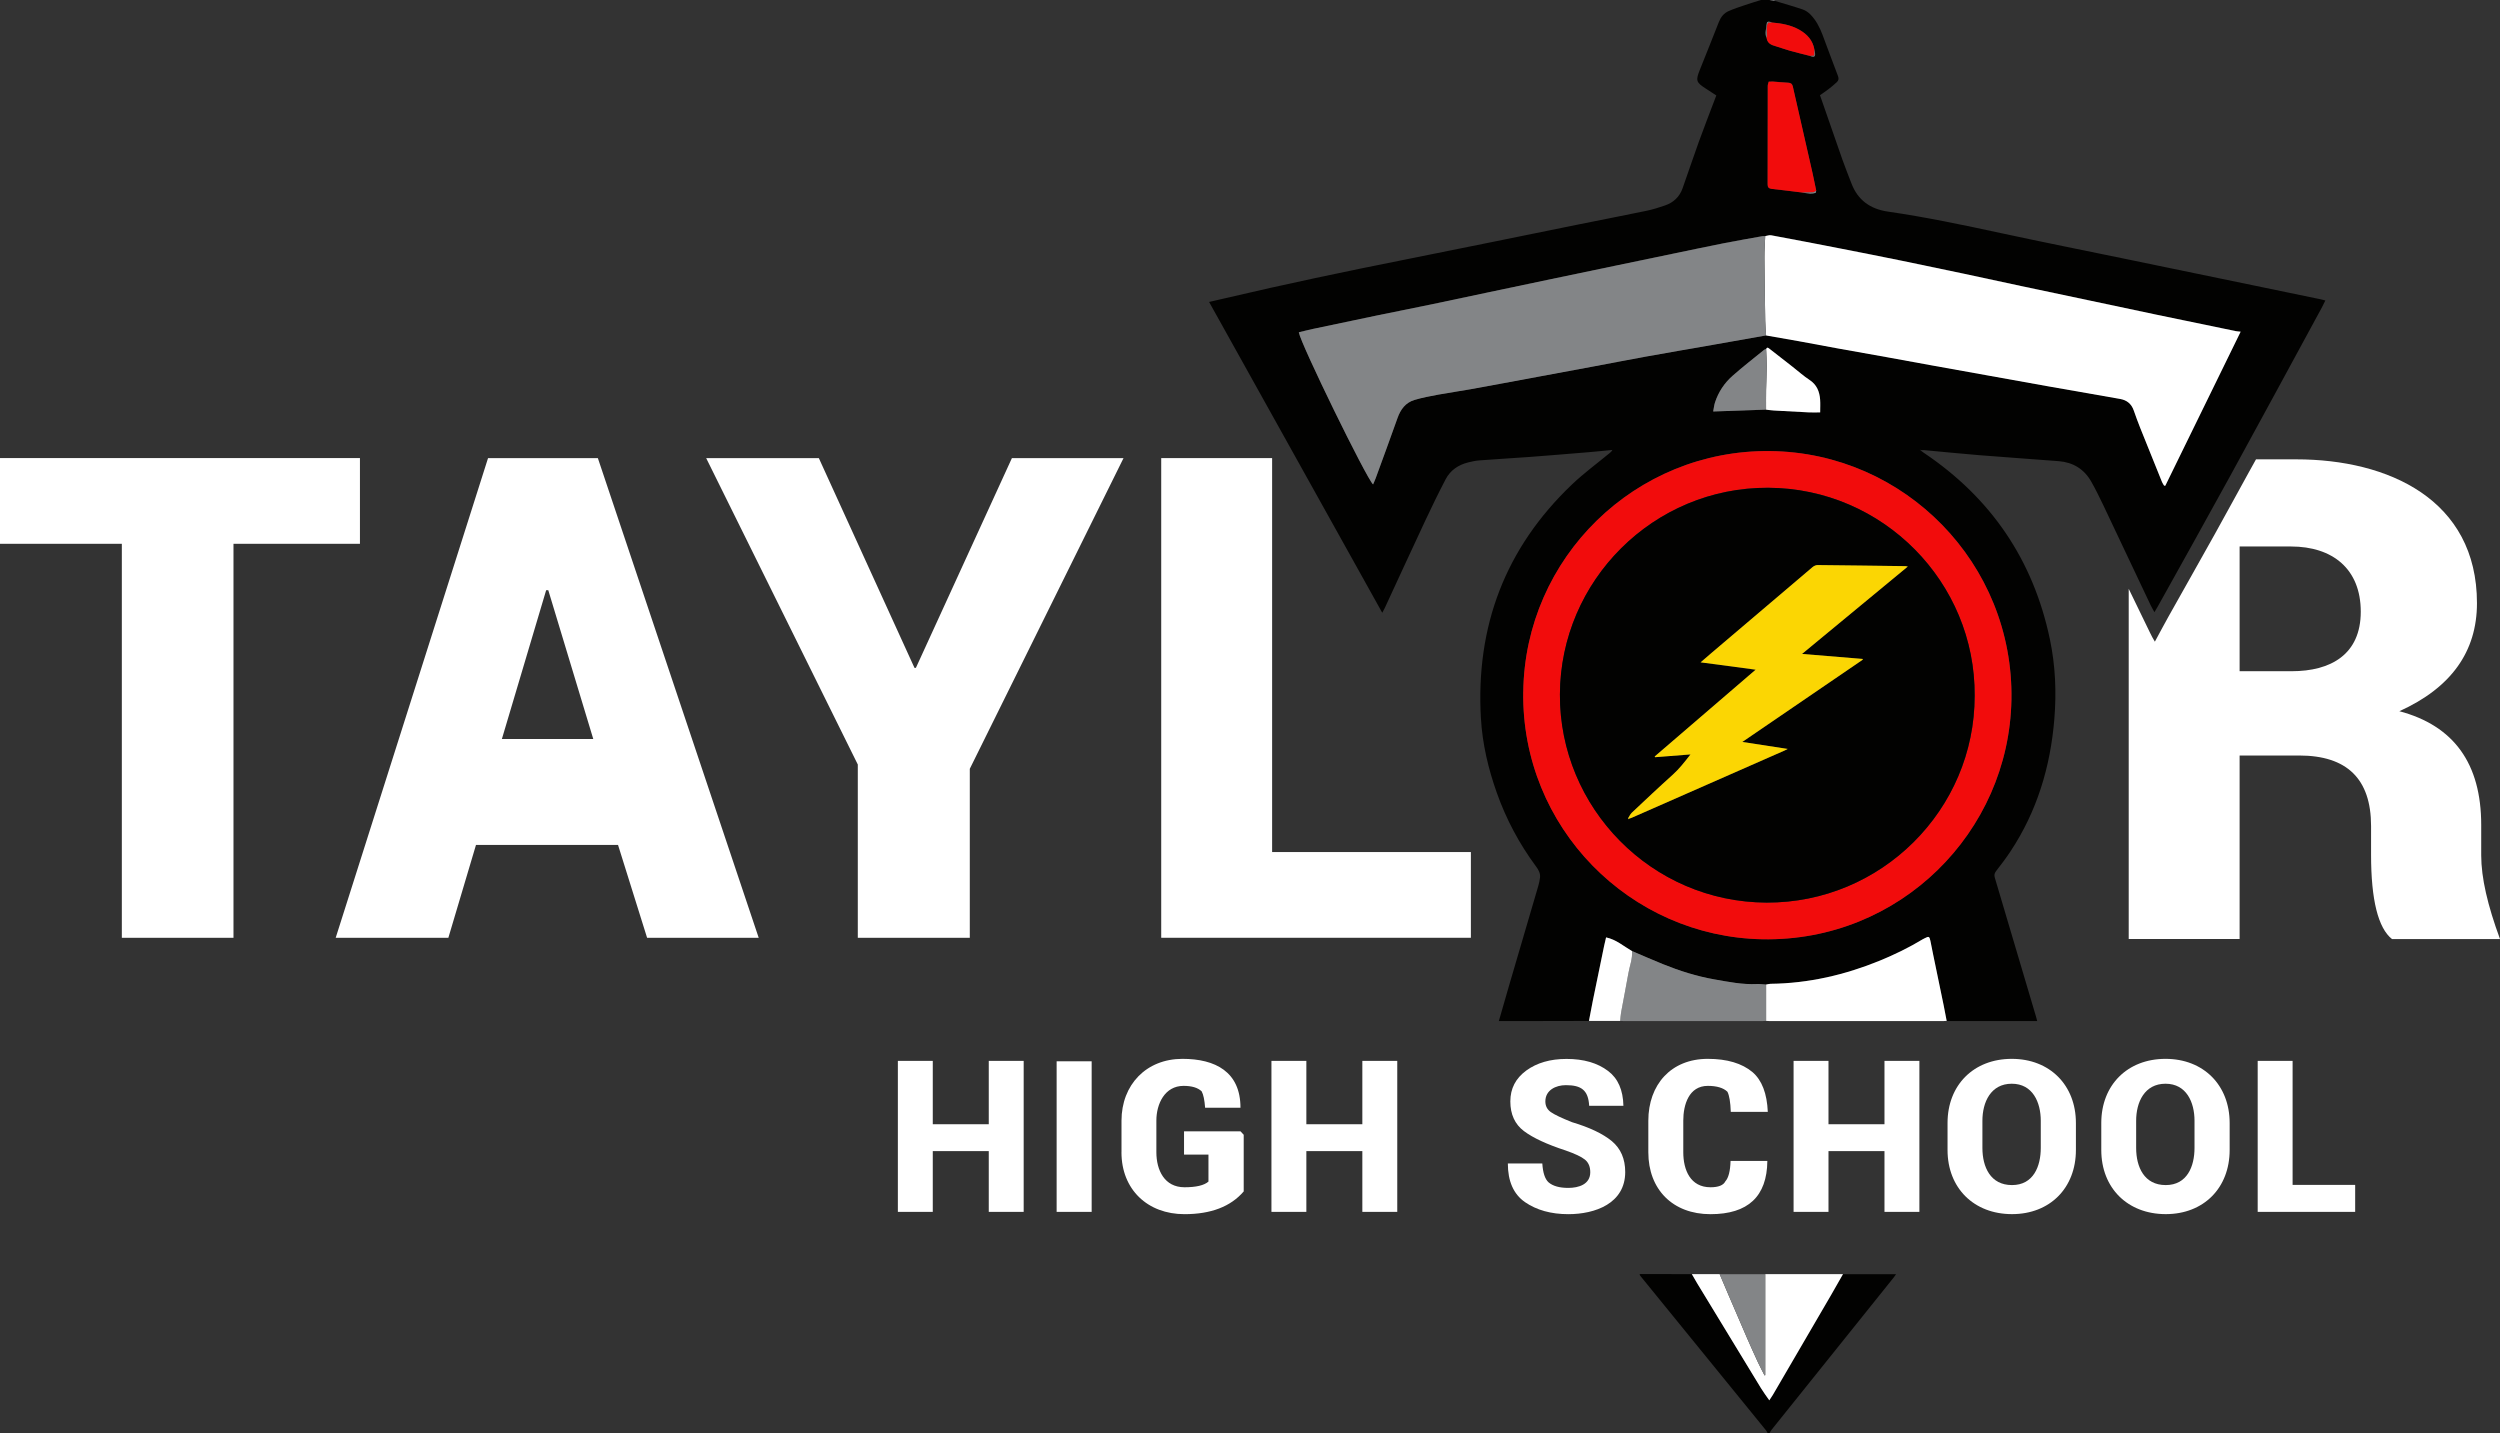 <?xml version="1.0" encoding="UTF-8"?><svg id="Layer_2" xmlns="http://www.w3.org/2000/svg" viewBox="0 0 665.25 381.41"><rect x="0" y="0" width="665.25" height="381.41" fill="#333333" stroke="none"/><defs><style>.cls-1{fill:#020201;}.cls-2{fill:#fff;}.cls-3{fill:#f20c0c;}.cls-4{fill:#fbd603;}.cls-5{fill:#838587;}</style></defs><g id="Layer_1-2"><path class="cls-2" d="m62.12,249.54h-29.7v-104.83H0v-22.81h95.78v22.81h-33.65v104.83Z"/><path class="cls-2" d="m201.89,249.54h-29.7l-7.73-24.7h-37.8l-7.35,24.7h-29.98l40.54-127.64h29.22l42.8,127.64Zm-44.02-52.89l-11.97-39.59h-.57l-11.78,39.59h24.32Z"/><path class="cls-2" d="m258.05,249.54h-29.79v-46.1l-40.35-81.54h29.98l25.45,55.81h.38l25.55-55.81h29.7l-40.91,82.68v44.97Z"/><path class="cls-2" d="m391.39,249.54h-82.39v-127.64h29.51v104.83h52.89v22.81Z"/><path class="cls-2" d="m660.25,227.62v-8.11c0-16.31-7.26-26.4-21.78-30.26,13.76-6.22,20.65-15.84,20.65-28.75,0-27.62-23.66-38.27-48.08-38.27h-10.72c-.61,1.1-1.22,2.2-1.83,3.3-3.06,5.54-6.07,11.1-9.15,16.63-4.09,7.34-8.24,14.66-12.35,21.99-1.2,2.14-2.34,4.32-3.58,6.6-.49-.8-.89-1.55-1.26-2.32-1.9-3.91-3.8-7.83-5.7-11.75v93.19h29.51v-48.83h15.84c12.73,0,19.14,6.22,19.14,18.76v7.64c0,12.07,1.89,19.51,5.56,22.44h28.75c-3.3-8.96-5-16.31-5-22.25Zm-50.43-49.02h-13.86v-33.18h13.67c11.03,0,18.57,5.94,18.57,17.35s-8.01,15.84-18.38,15.84Z"/><g id="Sb23Ub"><path class="cls-1" d="m422.81,271.67c-6.09.01-12.19.02-18.28.04-1.87,0-3.73,0-5.69,0,.94-3.26,1.84-6.44,2.77-9.61,2.57-8.76,5.15-17.52,7.71-26.29.22-.75.39-1.52.48-2.3.13-1.15-.42-2.08-1.08-2.97-4.44-6.01-7.92-12.53-10.42-19.58-2.28-6.43-3.84-13.02-4.23-19.85-1.4-24.43,6.47-45.28,24.25-62.21,3.16-3.01,6.7-5.6,10.07-8.39.24-.2.49-.4.66-.78-2.1.2-4.2.43-6.31.6-5.21.43-10.43.87-15.64,1.26-4.47.33-8.95.58-13.42.92-1,.07-2,.29-2.97.53-2.62.65-4.76,2.07-6.02,4.48-1.88,3.6-3.66,7.25-5.38,10.92-3.64,7.76-7.21,15.55-10.81,23.32-.18.4-.4.77-.68,1.3-15.39-27.63-30.7-55.11-46.08-82.71,1.54-.36,2.98-.69,4.42-1.02,15.87-3.73,31.82-7.09,47.81-10.27,15.33-3.05,30.64-6.21,45.96-9.31,6.07-1.23,12.15-2.4,18.22-3.66,1.67-.35,3.32-.87,4.94-1.43,2.24-.77,3.84-2.29,4.64-4.54,1.48-4.14,2.85-8.32,4.35-12.45,1.47-4.06,3.05-8.08,4.63-12.27-.89-.58-1.83-1.22-2.8-1.83-2.55-1.63-2.73-2.13-1.61-4.92,1.7-4.26,3.42-8.5,5.08-12.77.52-1.33,1.33-2.37,2.61-2.93,1.42-.63,2.92-1.11,4.39-1.61,1.4-.48,2.82-.9,4.22-1.34.75,0,1.5,0,2.24,0,.45.07.91.14,1.36.21,2.5.76,5.01,1.46,7.48,2.3.74.25,1.48.74,2.03,1.3,1.52,1.53,2.5,3.43,3.26,5.43,1.38,3.66,2.71,7.34,4.12,10.99.26.67.17,1.18-.3,1.62-.71.66-1.46,1.28-2.22,1.87-.73.56-1.5,1.07-2.27,1.61,2.01,5.78,3.96,11.44,5.95,17.1.76,2.14,1.61,4.25,2.42,6.37,1.71,4.5,5.05,6.83,9.73,7.51,10.09,1.46,20.05,3.56,30.01,5.71,11.01,2.38,22.06,4.58,33.1,6.86,11.4,2.36,22.8,4.71,34.2,7.07,5.96,1.23,11.91,2.47,17.86,3.7.36.08.72.18,1.21.3-.32.65-.6,1.25-.91,1.83-8.14,14.97-16.24,29.96-24.43,44.9-6.34,11.58-12.8,23.09-19.21,34.63-.27.48-.56.95-.93,1.58-.39-.72-.74-1.27-1.01-1.85-4.2-8.85-8.37-17.72-12.58-26.57-1.01-2.12-2.05-4.23-3.2-6.27-1.9-3.38-4.87-5.19-8.71-5.49-7.04-.55-14.09-1.02-21.13-1.59-4.92-.4-9.82-.9-14.73-1.35-.24-.02-.48,0-.98,0,.45.34.7.53.96.71,17.91,12.02,29.16,28.56,33.57,49.68,1.46,6.99,1.76,14.08,1.17,21.2-1.04,12.67-4.6,24.51-11.66,35.18-1.19,1.8-2.5,3.54-3.83,5.24-.47.6-.55,1.11-.34,1.8,3.68,12.36,7.34,24.73,11,37.09.09.31.17.64.27,1.03h-1.1c-7.33,0-14.66,0-21.99,0-.34,0-.67-.03-1.01-.04-.27-1.38-.52-2.76-.8-4.14-.92-4.49-1.86-8.99-2.79-13.48-.25-1.23-.47-2.47-.74-3.7-.26-1.18-.43-1.24-1.48-.69-.2.1-.4.19-.6.31-3.64,2.19-7.44,4.05-11.36,5.66-9.33,3.82-18.98,6.05-29.09,6.17-.4,0-.8.13-1.2.2-.82-.05-1.64-.17-2.45-.13-3.82.18-7.55-.58-11.26-1.23-4.7-.83-9.26-2.27-13.69-4.05-2.78-1.12-5.52-2.33-8.28-3.51-2.22-1.28-4.18-3.06-6.9-3.64-.18.78-.36,1.48-.51,2.2-1.02,4.91-2.03,9.81-3.03,14.72-.36,1.77-.68,3.54-1.02,5.31ZM482.82,13.19c-.42-2.48-1.95-4.12-4.05-5.3-2.25-1.26-4.73-1.69-7.26-1.91-.56-.23-1.32-.47-1.38.35-.09,1.24-.6,2.51-.03,3.76.16,1.14.86,1.73,1.93,2.05,1.42.42,2.81.94,4.24,1.35,1.78.5,3.58.93,5.37,1.39,1.26.4,1.52.19,1.31-1.04-.04-.21-.08-.42-.12-.64Zm-12.85,79.67c-.17.06-.37.09-.51.2-2.83,2.31-5.73,4.55-8.46,6.97-2.14,1.89-3.72,4.26-4.63,7.01-.25.74-.32,1.54-.5,2.46,4.84-.17,9.45-.34,14.07-.5.7.08,1.4.19,2.1.23,3.11.18,6.23.35,9.34.5.96.05,1.91,0,2.96,0,0-1.22.06-2.3-.01-3.37-.16-2.17-.88-4-2.84-5.28-1.59-1.04-3.01-2.33-4.51-3.5-2.06-1.61-4.13-3.2-6.18-4.82-.36-.28-.62-.42-.84.1Zm1.76-71.17c-.36.01-.72.02-1.08.03-.09.38-.26.75-.26,1.13-.02,8.47-.03,16.93-.03,25.4,0,.26.02.52,0,.78-.02.76.29,1.14,1.1,1.22,2.66.28,5.31.63,7.96.95.76.1,1.51.25,2.27.3.47.03.95-.06,1.41-.18.1-.03.12-.39.18-.59-.33-1.6-.64-3.21-1.01-4.8-1.74-7.64-3.49-15.28-5.22-22.93-.16-.69-.51-.98-1.21-1.01-1.38-.07-2.75-.2-4.13-.31Zm-2.01,41.13c-.22,0-.45-.04-.67,0-3.46.63-6.93,1.22-10.38,1.9-4.54.9-9.06,1.86-13.59,2.8-5.15,1.07-10.29,2.14-15.43,3.21-5.62,1.17-11.23,2.34-16.85,3.52-5.54,1.16-11.08,2.33-16.62,3.5-5.07,1.07-10.13,2.17-15.21,3.22-4.89,1.02-9.8,1.98-14.69,2.99-5.62,1.16-11.23,2.35-16.84,3.54-1.28.27-2.56.61-3.82.91.48,3.07,17.94,38.77,19.76,40.48.24-.57.5-1.1.7-1.66,1.94-5.33,3.91-10.65,5.8-15.99.82-2.32,2.15-4.13,4.55-4.84,2.05-.61,4.17-1.01,6.28-1.4,2.84-.53,5.71-.92,8.55-1.43,5.94-1.07,11.87-2.19,17.8-3.29,4.99-.92,9.98-1.84,14.96-2.78,4.59-.86,9.16-1.76,13.76-2.59,6.05-1.09,12.11-2.13,18.17-3.19,4.67-.82,9.34-1.65,14.01-2.48,2.89.5,5.78.99,8.67,1.52,3.44.62,6.86,1.29,10.3,1.91,4.35.79,8.7,1.55,13.05,2.33,3.91.7,7.81,1.43,11.72,2.14,5.11.93,10.23,1.84,15.34,2.76,5.25.94,10.49,1.9,15.74,2.83,6.45,1.15,12.91,2.27,19.37,3.4,1.8.32,3.03,1.31,3.64,3.06.55,1.57,1.12,3.14,1.74,4.69,1.91,4.79,3.84,9.57,5.78,14.35.14.35.37.66.56.98.11,0,.21,0,.32.01,6.66-13.61,13.31-27.22,20.05-40.99-.6-.07-.96-.08-1.31-.15-6.97-1.44-13.93-2.87-20.9-4.33-5.84-1.22-11.67-2.48-17.51-3.71-6.2-1.31-12.4-2.61-18.59-3.93-5.07-1.08-10.13-2.19-15.2-3.27-5.47-1.16-10.94-2.32-16.41-3.43-5.48-1.12-10.97-2.21-16.46-3.28-6.18-1.21-12.37-2.39-18.56-3.55-.5-.09-1.05.14-1.58.22Zm-64.38,121.29c-.5,36.03,28.34,65.16,63.63,65.82,36.53.68,65.66-28.49,66.28-63.74.64-36.2-28.36-65.75-64.2-66.17-35.88-.41-65.28,28.38-65.7,64.09Zm105.6-64.47l-.05.06h.08s-.03-.06-.03-.06Z"/><path class="cls-1" d="m490.41,339.06h14.13c-.21.3-.37.57-.57.81-10.86,13.55-21.73,27.09-32.59,40.64-.22.27-.36.6-.53.91h-.45c-.15-.27-.27-.57-.47-.81-11.12-13.68-22.26-27.36-33.39-41.04-.09-.11-.17-.24-.28-.39.1-.06.19-.16.27-.16,4.56,0,9.12.02,13.68.03.47.8.92,1.62,1.4,2.41,5.66,9.32,11.32,18.63,17,27.94.65,1.06,1.41,2.06,2.21,3.23.39-.59.68-1,.94-1.44,5.16-8.84,10.31-17.68,15.46-26.52,1.08-1.86,2.13-3.74,3.2-5.61Z"/><path class="cls-5" d="m472.2.21c-.45-.07-.91-.14-1.36-.21.45,0,.9,0,1.35,0,0,.07,0,.14.01.21Z"/><path class="cls-2" d="m469.95,261.99c.4-.07.8-.19,1.2-.2,10.11-.12,19.77-2.36,29.09-6.17,3.93-1.61,7.73-3.47,11.36-5.66.19-.12.4-.2.6-.31,1.05-.55,1.22-.49,1.48.69.27,1.23.48,2.47.74,3.7.93,4.49,1.87,8.98,2.79,13.48.28,1.37.53,2.76.8,4.14-.26.01-.52.04-.78.04-15.5,0-30.99,0-46.49,0-.26,0-.52-.02-.78-.04,0-3.22,0-6.45,0-9.67Z"/><path class="cls-2" d="m490.41,339.06c-1.06,1.87-2.11,3.75-3.2,5.61-5.15,8.84-10.3,17.68-15.46,26.52-.26.44-.55.85-.94,1.44-.81-1.17-1.57-2.17-2.21-3.23-5.68-9.31-11.34-18.62-17-27.94-.48-.79-.94-1.61-1.4-2.41,2.47,0,4.93,0,7.4,0,.81,1.91,1.62,3.82,2.44,5.73,1.61,3.75,3.21,7.5,4.84,11.24.95,2.18,1.92,4.35,2.92,6.5.55,1.18,1.16,2.32,1.75,3.48.06-.03.12-.05.18-.08v-26.88c6.89,0,13.79,0,20.68,0Z"/><path class="cls-5" d="m469.95,261.99c0,3.22,0,6.45,0,9.67-.26.01-.52.04-.78.04-12.42,0-24.85,0-37.27,0-.26,0-.52-.02-.78-.04.08-.77.11-1.55.25-2.31.64-3.47,1.35-6.93,1.94-10.41.34-1.96,1.15-3.84.95-5.88,2.76,1.17,5.5,2.39,8.28,3.51,4.43,1.79,8.98,3.23,13.69,4.05,3.71.65,7.44,1.41,11.26,1.23.81-.04,1.63.08,2.45.13Z"/><path class="cls-5" d="m469.73,339.05v26.88c-.06.03-.12.05-.18.08-.58-1.16-1.2-2.3-1.75-3.48-1-2.16-1.97-4.32-2.92-6.5-1.63-3.74-3.24-7.49-4.84-11.24-.82-1.91-1.62-3.82-2.44-5.73,4.04,0,8.09,0,12.13,0Z"/><path class="cls-2" d="m434.27,253.07c.19,2.04-.61,3.92-.95,5.88-.6,3.48-1.31,6.94-1.94,10.41-.14.76-.17,1.54-.25,2.31-2.77,0-5.54,0-8.31,0,.34-1.77.66-3.55,1.02-5.31,1-4.91,2.02-9.82,3.03-14.72.15-.71.33-1.42.51-2.2,2.72.58,4.68,2.36,6.9,3.64Z"/><path class="cls-3" d="m405.34,184.12c.43-35.71,29.83-64.5,65.7-64.09,35.85.41,64.84,29.97,64.2,66.17-.62,35.26-29.74,64.43-66.28,63.74-35.29-.66-64.13-29.79-63.63-65.82Zm120.12,1.06c.24-30.21-24.4-55.27-54.97-55.39-30.47-.11-55.27,24.67-55.39,54.99-.12,30.15,24.37,55.27,55,55.39,30.54.11,55.39-24.74,55.36-55Z"/><path class="cls-2" d="m469.72,62.83c.53-.08,1.09-.32,1.58-.22,6.19,1.15,12.38,2.34,18.56,3.55,5.49,1.07,10.98,2.16,16.46,3.28,5.48,1.12,10.95,2.27,16.41,3.43,5.07,1.08,10.13,2.19,15.2,3.27,6.19,1.32,12.39,2.62,18.59,3.93,5.84,1.24,11.67,2.49,17.51,3.71,6.96,1.46,13.93,2.89,20.9,4.33.35.07.72.09,1.31.15-6.74,13.78-13.39,27.38-20.05,40.99-.11,0-.21,0-.32-.01-.19-.33-.42-.64-.56-.98-1.94-4.78-3.87-9.56-5.78-14.35-.62-1.55-1.19-3.12-1.74-4.69-.61-1.76-1.84-2.75-3.64-3.06-6.46-1.14-12.91-2.26-19.37-3.4-5.25-.93-10.49-1.89-15.74-2.83-5.11-.92-10.23-1.84-15.34-2.76-3.91-.71-7.81-1.44-11.72-2.14-4.35-.78-8.7-1.54-13.05-2.33-3.44-.62-6.86-1.29-10.3-1.91-2.89-.52-5.78-1.01-8.67-1.52-.08-1.29-.2-2.59-.22-3.88-.09-5.59-.18-11.17-.22-16.76-.01-1.93.13-3.86.21-5.79Z"/><path class="cls-5" d="m469.72,62.83c-.07,1.93-.22,3.86-.21,5.79.04,5.59.13,11.17.22,16.76.02,1.3.15,2.59.22,3.88-4.67.83-9.34,1.66-14.01,2.48-6.06,1.06-12.12,2.1-18.17,3.19-4.59.83-9.17,1.74-13.76,2.59-4.99.93-9.98,1.85-14.96,2.78-5.93,1.1-11.86,2.22-17.8,3.29-2.84.51-5.71.91-8.55,1.43-2.11.39-4.23.79-6.28,1.4-2.4.71-3.73,2.52-4.55,4.84-1.89,5.35-3.86,10.67-5.8,15.99-.2.55-.46,1.09-.7,1.66-1.82-1.71-19.28-37.41-19.76-40.48,1.26-.3,2.53-.64,3.82-.91,5.61-1.19,11.22-2.38,16.84-3.54,4.89-1.01,9.8-1.97,14.69-2.99,5.07-1.05,10.14-2.15,15.21-3.22,5.54-1.17,11.08-2.34,16.62-3.5,5.61-1.18,11.23-2.35,16.85-3.52,5.14-1.07,10.29-2.14,15.43-3.21,4.53-.94,9.06-1.9,13.59-2.8,3.45-.68,6.92-1.28,10.38-1.9.22-.04.45,0,.67,0Z"/><path class="cls-3" d="m479.43,51.22c-2.65-.32-5.3-.67-7.96-.95-.81-.09-1.12-.46-1.1-1.22,0-.26,0-.52,0-.78,0-8.47,0-16.93.03-25.4,0-.38.17-.75.26-1.13.36-.01.72-.02,1.08-.03,1.38.11,2.75.24,4.13.31.7.04,1.05.32,1.21,1.01,1.73,7.64,3.49,15.28,5.22,22.93.36,1.59.67,3.2,1.01,4.8-.29.15-.56.42-.86.43-1,.06-2,.03-3,.04Z"/><path class="cls-2" d="m469.97,92.87c.22-.52.49-.38.84-.1,2.05,1.62,4.12,3.21,6.18,4.82,1.5,1.17,2.92,2.46,4.51,3.5,1.96,1.28,2.68,3.11,2.84,5.28.08,1.07.01,2.15.01,3.37-1.05,0-2.01.04-2.96,0-3.11-.15-6.23-.32-9.34-.5-.7-.04-1.4-.15-2.1-.23,0-1.74-.02-3.49.01-5.23.04-2.16.16-4.32.18-6.47,0-1.48-.11-2.95-.17-4.43Z"/><path class="cls-5" d="m469.97,92.87c.06,1.48.18,2.95.17,4.43-.01,2.16-.14,4.32-.18,6.47-.03,1.74-.01,3.49-.01,5.23-4.61.17-9.23.33-14.07.5.18-.92.25-1.72.5-2.46.91-2.75,2.48-5.11,4.63-7.01,2.73-2.42,5.63-4.66,8.46-6.97.13-.11.34-.13.51-.2Z"/><path class="cls-3" d="m471.5,5.99c2.53.22,5.01.65,7.26,1.91,2.1,1.18,3.63,2.82,4.05,5.3v1.6c-.48.03-.83.06-1.18.08-1.79-.46-3.59-.88-5.37-1.39-1.43-.4-2.82-.93-4.24-1.35-1.07-.31-1.77-.91-1.93-2.05.18-1.34-.28-2.75.4-4.11h1.01Z"/><path class="cls-5" d="m471.5,5.99h-1.01c-.68,1.36-.23,2.77-.4,4.11-.57-1.25-.05-2.52.03-3.76.06-.82.82-.58,1.38-.35Z"/><path class="cls-5" d="m479.43,51.22c1,0,2.01.02,3-.04.29-.02.57-.28.86-.43-.06.21-.08.56-.18.59-.46.12-.94.21-1.41.18-.76-.05-1.52-.19-2.27-.3Z"/><path class="cls-5" d="m481.63,14.88c.35-.02.71-.05,1.18-.08v-1.6c.04.21.09.42.12.64.21,1.24-.05,1.44-1.31,1.04Z"/><path class="cls-5" d="m471.73,21.7c-.36.01-.72.02-1.08.03.36-.01.72-.02,1.08-.03Z"/><polygon class="cls-5" points="510.93 119.65 510.96 119.73 510.88 119.71 510.93 119.65"/><path class="cls-1" d="m525.45,185.18c.03,30.25-24.82,55.11-55.36,55-30.63-.11-55.12-25.23-55-55.39.12-30.33,24.92-55.11,55.39-54.99,30.58.11,55.22,25.18,54.97,55.39Zm-92.04,32.71c.25-.08.5-.14.74-.25,13.59-5.97,27.18-11.95,40.76-17.93.23-.1.44-.23.8-.41-4.05-.62-7.93-1.22-12.08-1.86,10.85-7.41,21.45-14.65,32.05-21.89l-.03-.2c-5.29-.44-10.58-.87-16.13-1.33,9.46-7.82,18.74-15.49,28.15-23.26-.31-.06-.45-.1-.58-.1-7.81-.11-15.62-.22-23.44-.29-.46,0-1,.27-1.36.57-8.98,7.61-17.95,15.24-26.92,22.87-.9.76-1.79,1.54-2.84,2.45,4.96.66,9.69,1.29,14.65,1.95-9.07,7.8-17.97,15.45-26.87,23.1.04.06.08.12.12.19,3.06-.24,6.13-.48,9.41-.74-1.57,2.01-2.96,3.82-4.7,5.38-3.7,3.32-7.31,6.73-10.93,10.14-.42.39-.66.97-.98,1.47,0,.08-.02.17-.02.25.07-.03.14-.07.21-.1Z"/><path class="cls-4" d="m433.23,217.74c.32-.49.57-1.07.98-1.47,3.62-3.4,7.23-6.82,10.93-10.14,1.74-1.56,3.13-3.37,4.7-5.38-3.28.26-6.35.5-9.41.74-.04-.06-.08-.12-.12-.19,8.9-7.65,17.79-15.29,26.87-23.1-4.96-.66-9.7-1.29-14.65-1.95,1.06-.91,1.94-1.69,2.84-2.45,8.97-7.63,17.93-15.26,26.92-22.87.36-.31.91-.58,1.36-.57,7.81.07,15.62.19,23.44.29.14,0,.27.05.58.1-9.41,7.78-18.69,15.45-28.15,23.26,5.55.46,10.84.89,16.13,1.33l.03.2c-10.6,7.24-21.2,14.48-32.05,21.89,4.15.64,8.03,1.24,12.08,1.86-.35.18-.57.31-.8.41-13.59,5.98-27.17,11.95-40.76,17.93-.24.1-.49.17-.74.25-.06-.05-.13-.1-.19-.15Z"/><path class="cls-4" d="m433.42,217.9c-.07.03-.14.07-.21.1,0-.08.02-.17.02-.25.06.05.13.1.19.15Z"/></g><path class="cls-2" d="m272.4,322.48h-9.29v-16.17h-14.9v16.17h-9.29v-40.18h9.29v16.86h14.9v-16.86h9.29v40.18Z"/><path class="cls-2" d="m290.49,322.48h-9.32v-40.07h9.32v40.07Z"/><path class="cls-2" d="m298.43,306.6v-8.37c0-9.59,6.59-16.47,16.23-16.47,8.73,0,15.43,3.44,15.43,13h-9.41c-.15-2.02-.44-3.47-.92-4.36-1.04-.98-2.64-1.45-4.81-1.45-5.02,0-7.24,4.81-7.24,9.23v8.43c0,4.75,2.14,9.32,7.48,9.32,3.09,0,5.22-.5,6.38-1.51v-7.18h-6.5v-6.2h15.02l.86.92v15.08c-3.47,4.04-8.73,6.05-15.76,6.05-9.82,0-16.77-6.56-16.77-16.47Z"/><path class="cls-2" d="m371.81,322.48h-9.29v-16.17h-14.9v16.17h-9.29v-40.18h9.29v16.86h14.9v-16.86h9.29v40.18Z"/><path class="cls-2" d="m405.78,319.87c-3.03-2.11-4.54-5.55-4.54-10.27h9.17c.15,2.46.71,4.13,1.63,4.99,1.16,1.01,2.91,1.51,5.28,1.51,2.73,0,5.85-.92,5.85-4.18,0-1.45-.47-2.58-1.42-3.35-.95-.77-2.67-1.57-5.13-2.43-4.99-1.63-8.7-3.35-11.1-5.16-2.4-1.81-3.62-4.45-3.62-7.89s1.42-6.14,4.24-8.22c2.82-2.05,6.38-3.09,10.71-3.09,4.57,0,8.25,1.07,11.07,3.21,2.64,1.99,3.98,5.08,4.07,9.26h-9.11c-.24-4.18-2.11-5.49-6.2-5.49-2.67,0-5.46,1.31-5.46,4.33,0,1.22.5,2.17,1.48,2.85s2.85,1.57,5.61,2.67c4.66,1.39,8.19,3.06,10.6,5.04,2.37,1.99,3.56,4.72,3.56,8.22,0,8.37-8.01,11.22-15.14,11.22-4.57,0-8.43-1.07-11.54-3.21Z"/><path class="cls-2" d="m438.62,306.6v-8.37c0-9.59,6.02-16.47,15.82-16.47,5.13,0,9.11,1.19,11.9,3.53,2.52,2.17,3.86,5.7,4.07,10.57h-9.85c-.09-2.58-.39-4.36-.89-5.34-1.07-1.04-2.82-1.57-5.22-1.57-5.04,0-6.53,5.02-6.53,9.23v8.43c0,4.69,1.87,9.32,7.24,9.32,2.11,0,3.44-.53,3.95-1.57.86-.95,1.31-2.76,1.39-5.43h9.79c-.09,9.44-5.13,14.16-15.14,14.16s-16.53-6.56-16.53-16.47Z"/><path class="cls-2" d="m510.75,322.48h-9.29v-16.17h-14.9v16.17h-9.29v-40.18h9.29v16.86h14.9v-16.86h9.29v40.18Z"/><path class="cls-2" d="m552.4,306.01c0,10.09-6.89,17.07-17.01,17.07s-17.15-6.92-17.15-17.07v-7.18c0-10.12,6.97-17.07,17.09-17.07s17.07,7,17.07,17.07v7.18Zm-9.35-7.78c0-4.9-2.14-9.85-7.72-9.85s-7.81,4.9-7.81,9.85v7.24c0,5.08,2.14,9.88,7.87,9.88s7.66-5.02,7.66-9.88v-7.24Z"/><path class="cls-2" d="m593.31,306.01c0,10.09-6.89,17.07-17.01,17.07s-17.15-6.92-17.15-17.07v-7.18c0-10.12,6.97-17.07,17.09-17.07s17.07,7,17.07,17.07v7.18Zm-9.35-7.78c0-4.9-2.14-9.85-7.72-9.85s-7.81,4.9-7.81,9.85v7.24c0,5.08,2.14,9.88,7.87,9.88s7.66-5.02,7.66-9.88v-7.24Z"/><path class="cls-2" d="m626.71,322.48h-25.94v-40.18h9.29v33h16.65v7.18Z"/></g></svg>